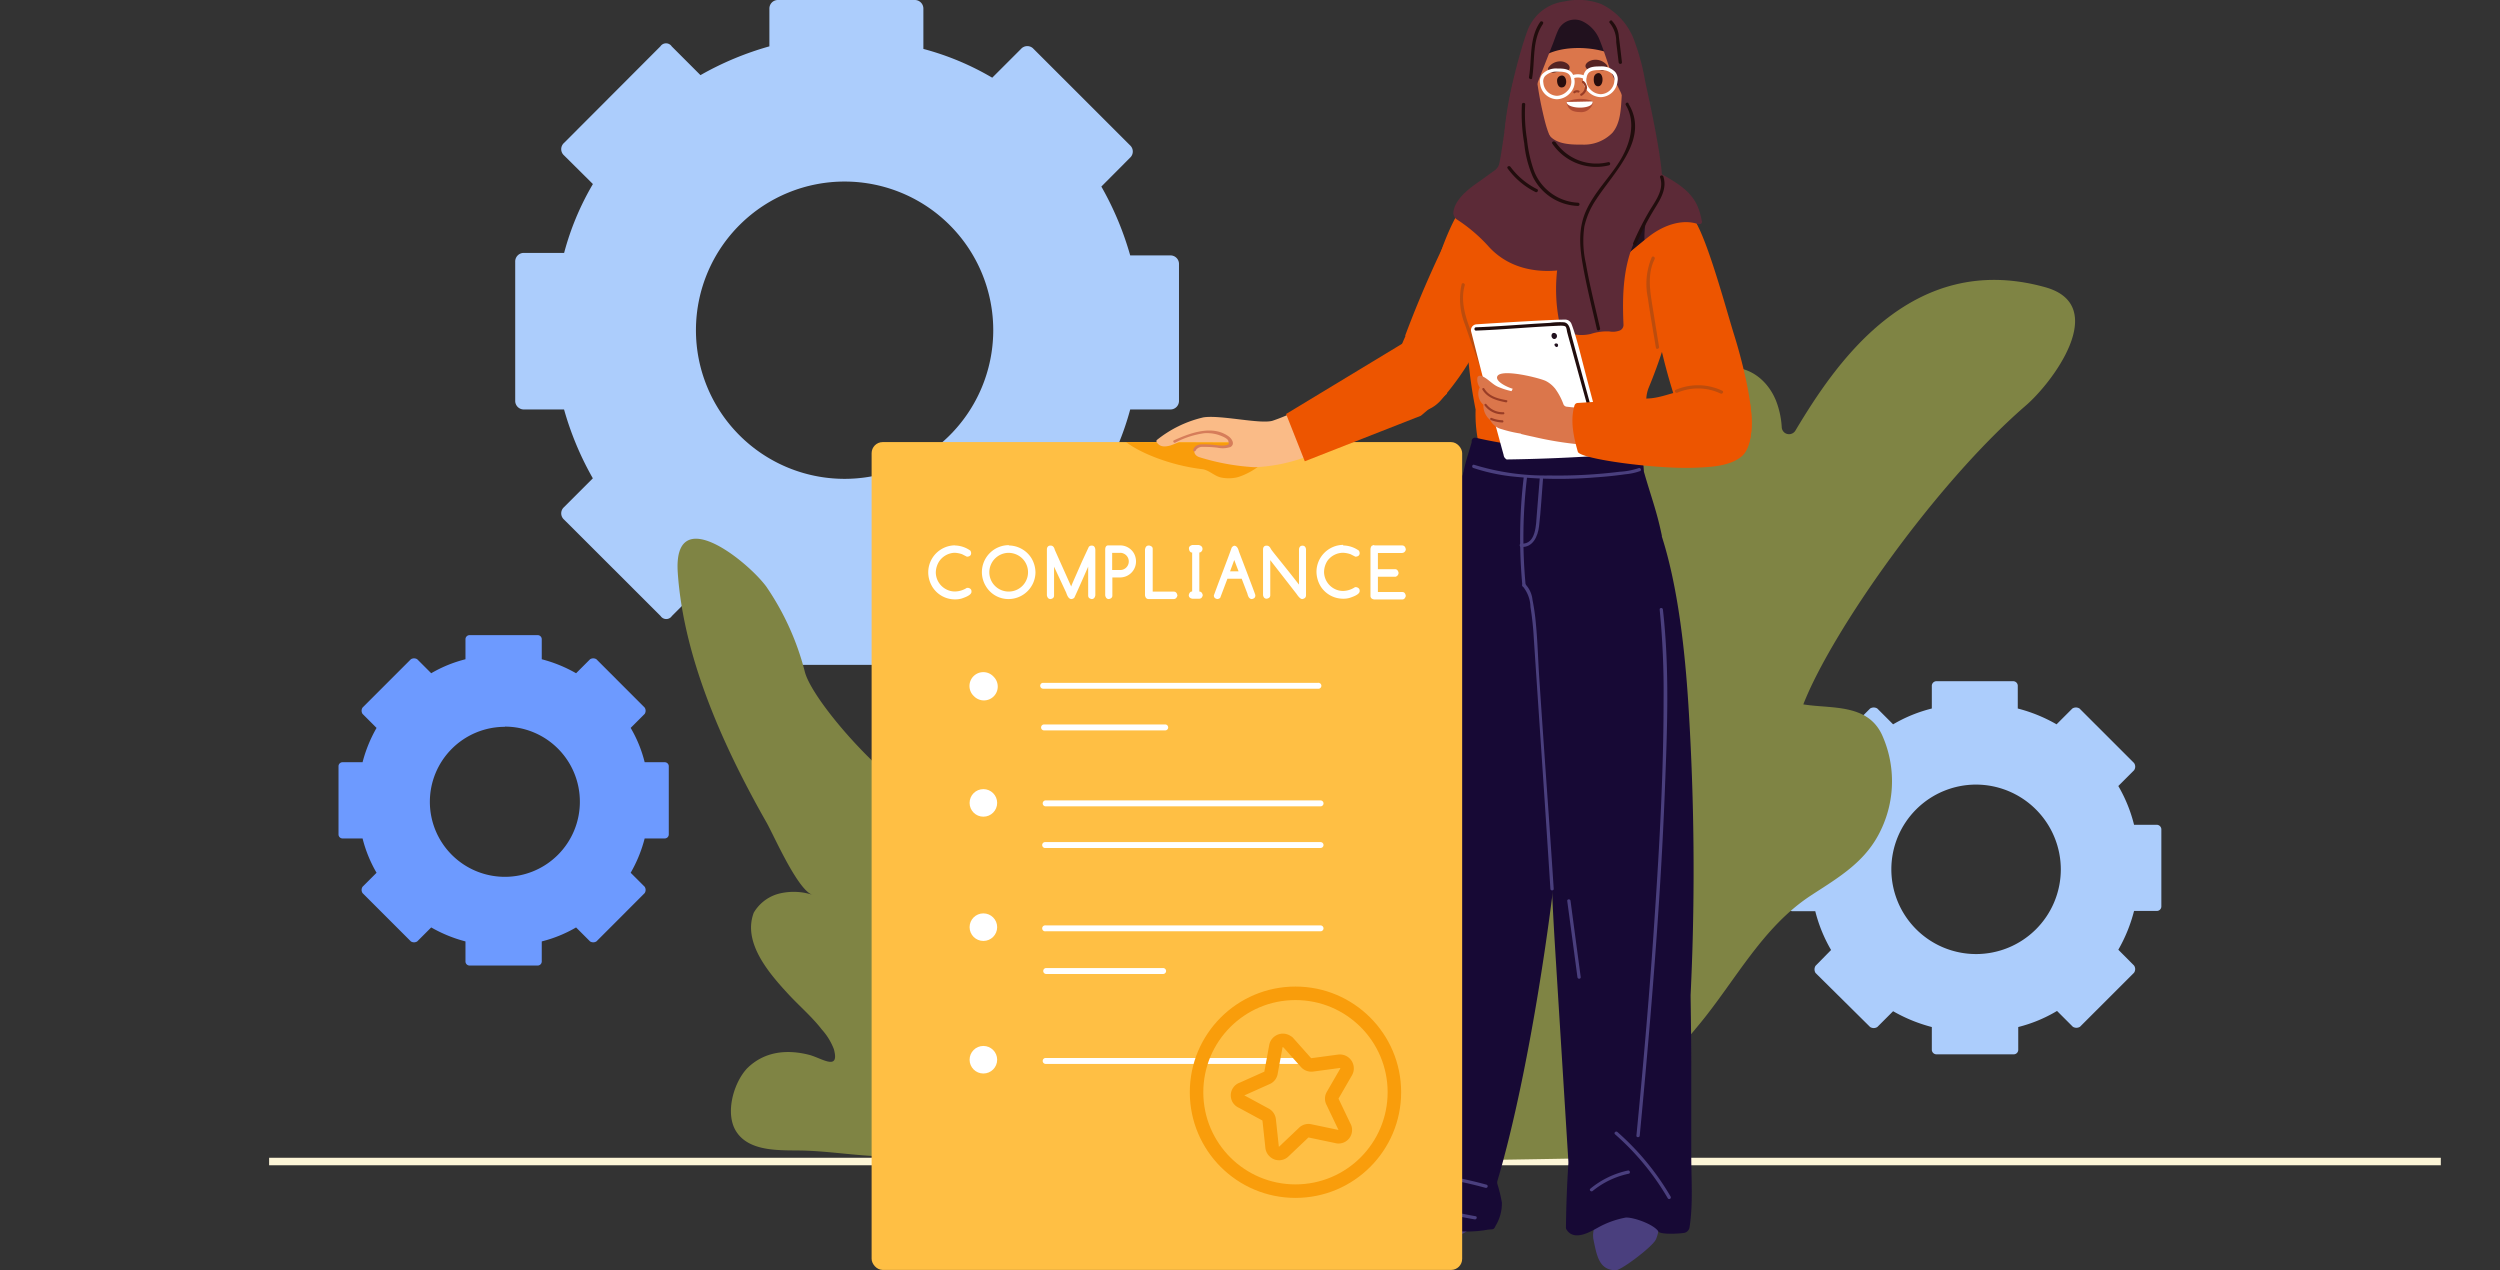 <svg id="Layer_1" data-name="Layer 1" xmlns="http://www.w3.org/2000/svg" viewBox="0 0 370 188"><rect x="0" y="0" width="370" height="188" fill="#333333" stroke="none"/><defs><style>.cls-2{fill:#accdfc;fill-rule:evenodd}.cls-3{fill:#7f8444}.cls-4{fill:#ed5500}.cls-5{fill:#4a3f7e}.cls-6{fill:#170935}.cls-8{fill:#fabb87}.cls-11{fill:#fff}.cls-12{fill:none;stroke:#f99d0b;stroke-linecap:round;stroke-linejoin:round;stroke-width:2px}.cls-14{fill:#bc4c0d}.cls-15{fill:#5c2a37}.cls-16{fill:#db764b}.cls-17{fill:#21111e}.cls-18{fill:#210d0d}.cls-19{fill:#280d0d}.cls-21{fill:#542323}.cls-22{fill:#993d26}</style></defs><path style="fill:#fdf5d7" d="M39.83 171.35h321.41v1.11H39.83z"/><path class="cls-2" d="M285.91 101.46a.69.69 0 0 1 .64-.64H298a.68.68 0 0 1 .63.64v3.4a22.94 22.94 0 0 1 5.74 2.34l2.34-2.34a1 1 0 0 1 1.06 0l8.07 8.07a.92.92 0 0 1 0 1.07l-2.33 2.33a21.71 21.71 0 0 1 2.33 5.74h3.4a.69.69 0 0 1 .64.64v11.47a.67.67 0 0 1-.64.64h-3.4a22.92 22.92 0 0 1-2.33 5.74l2.33 2.34a.93.93 0 0 1 0 1.06l-8 8a1 1 0 0 1-1.06 0l-2.34-2.34a21.37 21.37 0 0 1-5.74 2.38v3.4a.67.67 0 0 1-.63.64h-11.52a.69.69 0 0 1-.64-.64V152a23.26 23.26 0 0 1-5.73-2.34l-2.34 2.34a1 1 0 0 1-1.06 0l-8.08-8a1 1 0 0 1 0-1.06l2.3-2.34a22.07 22.07 0 0 1-2.34-5.74h-3.4a.69.69 0 0 1-.64-.64v-11.51a.69.69 0 0 1 .64-.64h3.4a23.33 23.33 0 0 1 2.34-5.74l-2.3-2.33a1 1 0 0 1 0-1.07l8.08-8.07a1 1 0 0 1 1.06 0l2.34 2.34a21.67 21.67 0 0 1 5.73-2.34Zm6.59 14.66A12.54 12.54 0 1 0 305 128.7a12.57 12.57 0 0 0-12.5-12.58Z"/><path class="cls-3" d="M302.7 42.51c-20-5.58-31.29 11.72-37 21.25a1.1 1.1 0 0 1-1.51.33 1.11 1.11 0 0 1-.49-.81 12.78 12.78 0 0 0-.86-4c-1.3-3.18-4.21-5.36-7.75-4.83-4.06.61-7.17 4-9.85 6.77-2.92 3.08-5.69 6.3-8.31 9.63-10.85 13.84-37.07 53.42-42.93 70-2.89 8.21-6.7 24.16-7.56 27.84a1.18 1.18 0 0 1-.69.83 1.22 1.22 0 0 0 .43 2.3c4.91.37 38.18-.2 49.2-.4 3.31-.06 4.89-1.68 5.93-4.67 2-5.71 6.19-10.32 10.06-15 5.52-6.65 9.43-14.52 16.71-19.26 4.17-2.72 8.15-5 10.35-9.77a16.67 16.67 0 0 0 .09-14c-2.19-4.63-7.54-3.8-11.63-4.47 4.17-10.7 19.38-32.46 32.78-44.1 4.11-3.46 12.67-14.95 3.03-17.64Z"/><path class="cls-4" d="M213.16 37.68c.36 2 1.5 2.75 3.05 3.79a58.68 58.68 0 0 0 .89 8.53 68.91 68.91 0 0 0 1.29 10.62 20.32 20.32 0 0 0 .74 6.19.33.33 0 0 0 .31.24c7.69.68 15.47 1.3 23.05-.54a.32.32 0 0 0 .24-.31c.09-2.46.76-4.95.94-7.42a5 5 0 0 1 .33-1.38 73.6 73.6 0 0 0 4.64-16.23A24.63 24.63 0 0 0 250.9 38c1.65-2.8-.21-5.77-1.36-8.61-.1-.23-22.1-2.34-27.42-2.56a.29.29 0 0 0-.31.28 16.18 16.18 0 0 0-5.33 3.48c-1.48 1.68-3.37 6.83-3.32 7.09Z"/><path class="cls-5" d="M199.25 184.86c1 .74 2.94.32 4.12.29 2.87-.09 5.43-1.76 8.3-1.85 2.11-.06 5-.25 5.77-1.48 1.73-.34 1.52-2.4 1.73-3.86a.34.34 0 0 0-.35-.4c-.15-.32-.37-.38-.74-.5a20.42 20.42 0 0 0-4.13-.55c-2.62-.25-8.37 1.82-8.64 2.19a.22.22 0 0 0-.14.05l-1.43 1.11c-.81.42-1.59.86-2.35 1.35a10.5 10.5 0 0 0-2.55 2.85c-.11.26.09.56.41.8ZM235.84 183.49c.47 2.23.78 4.51 3.31 4.51.79 0 5.44-3.49 5.92-4.56.87-1.93.07-3.41-.21-5.42h.14a.34.34 0 0 0 0-.67q-3.61.09-7.21.34a.35.35 0 0 0-.32.27.31.31 0 0 0-.24.22c-.46 1.62-1.75 3.61-1.39 5.31Z"/><path class="cls-6" d="M200.12 180.4c.14.34.38.92.5 1.14s.18 0 .32-.07a10.68 10.68 0 0 1 9.54-.6 16.8 16.8 0 0 0 9.67 1.13c.83-.13.89.11 1.23-.64a6.35 6.35 0 0 0 .9-3.38 22.12 22.12 0 0 0-.66-2.73.91.91 0 0 1 0-.49c3.75-12.6 6.86-31.54 8.41-44.57 1-8.5 3.28-21.43 4.64-33.73a7.48 7.48 0 0 0-.24-4 17.58 17.58 0 0 0-1.79-2.81c-1.73-2.5-3.51-5-5.25-7.45a76 76 0 0 1-8.91-15.65c-.15-.39-.78-.22-.63.18a.9.9 0 0 1-.1.84 65 65 0 0 0-6 18.44c-.25 1.61-.46 3.23-.63 4.85a.19.19 0 0 1 0 .07c-.75 6.35-1.45 10.34-2.2 16.7-2.59 21.71-4.41 43.26-7 65a10 10 0 0 1-.31 1.52q-.81 2.85-1.49 5.74a.91.91 0 0 0 0 .51Z"/><path class="cls-6" d="M216.4 72.05a12.41 12.41 0 0 0 1.74 5.41c2 3.74 5 6.83 8 9.77a.57.57 0 0 0 .13.1q1.14 16 3.37 31.84a2.3 2.3 0 0 1 0 .37c-.29 7.81.19 15.61.68 23.44l1.8 28.93v.27q-.31 4.75-.36 9.52a.46.46 0 0 0 .07.25c1.1 1.82 3.53.36 4.62-.24a13.49 13.49 0 0 1 4.16-1.51c1.13-.07 4.17 1 4.84 2.07.26.41 2.52.37 3.73.21a1 1 0 0 0 .88-.88c.53-3.43.25-7 .25-10.47v-13.11c0-3.53-.05-7.07-.1-10.59v-.13c.14-3 .26-6.07.33-9.1q.41-17-.66-33.94c-.5-7.88-1.52-17.36-3.93-24.87a.71.71 0 0 0 0-.14c-.77-3.68-1.52-5.5-2.65-9.43-.09-1.26-.18-2.49-.28-3.76a.54.54 0 0 0-.66-.58l-1.08.25a61.93 61.93 0 0 1-22.86-.94.5.5 0 0 0-.61.54.36.36 0 0 0 0 .11c-.59 2.12-1.48 4.4-1.41 6.61Z"/><path class="cls-5" d="M225.72 86.43a3.93 3.93 0 0 1 1.09 2.35 31.53 31.53 0 0 1 .51 3.62c.25 2.58.31 5.17.48 7.75.44 6.72.92 13.43 1.39 20.14.26 3.75.52 7.51.76 11.26 0 .31-.47.31-.49 0-.79-12.37-1.64-24.75-2.46-37.12a44.38 44.38 0 0 0-.49-4.59 5 5 0 0 0-1.14-3.06c-.23-.22.12-.56.35-.35ZM232.44 133.33q.75 5.64 1.51 11.29c0 .31-.45.31-.49 0q-.75-5.64-1.51-11.29c0-.31.45-.31.49 0ZM246.11 90.21c1 8.77.64 17.73.3 26.53-.43 11.22-1.21 22.43-2.14 33.63q-.74 8.85-1.59 17.7c0 .31-.52.31-.49 0 1.05-10.84 2-21.69 2.71-32.56.72-10.63 1.31-21.29 1.31-31.94a124.17 124.17 0 0 0-.58-13.36c0-.31.45-.3.48 0ZM239.38 167.54a38.47 38.47 0 0 1 7.87 9.55.24.24 0 0 1-.42.25 38.17 38.17 0 0 0-7.8-9.46c-.24-.21.11-.55.35-.34ZM241.05 173.71a12.56 12.56 0 0 0-5.33 2.55c-.24.2-.58-.14-.34-.34a13 13 0 0 1 5.54-2.68c.31-.07.44.4.13.47ZM212 102.41q-1.62 27.28-2 54.61-.1 7.69-.11 15.4a.25.25 0 0 1-.49 0q0-27.31 1.28-54.62.36-7.69.82-15.39c0-.31.5-.31.49 0ZM219.86 175.8a64.93 64.93 0 0 0-11.65-2.06c-.31 0-.32-.51 0-.49a64.62 64.62 0 0 1 11.79 2.08.24.24 0 0 1-.13.47ZM210.33 175.12a47.9 47.9 0 0 0-7.92.89c-.31.06-.44-.41-.13-.47a48.28 48.28 0 0 1 8.05-.91.25.25 0 0 1 0 .49ZM242.76 69.71a8.57 8.57 0 0 1-2.19.48c-1.47.21-2.94.36-4.42.46a65.67 65.67 0 0 1-12-.1 27.74 27.74 0 0 1-6.1-1.29c-.29-.1-.17-.57.13-.47a35.74 35.74 0 0 0 11.22 1.58 73.77 73.77 0 0 0 10.29-.55 10.66 10.66 0 0 0 2.81-.53c.28-.13.53.29.24.42ZM208.17 177.5a83.4 83.4 0 0 0 10.21 2.5c.31.05.18.52-.13.47A83.4 83.4 0 0 1 208 178a.24.24 0 0 1 .13-.47Z"/><path class="cls-5" d="M226 70.65a74.69 74.69 0 0 0-.2 16c0 .31-.46.31-.49 0a75.35 75.35 0 0 1 .2-16c0-.31.53-.31.49 0Z"/><path class="cls-5" d="M228.37 70.82c-.2 2.35-.31 4.73-.59 7.07-.17 1.45-.89 3.17-2.63 3.06-.31 0-.32-.51 0-.49 2.21.14 2.18-2.87 2.3-4.36.14-1.76.28-3.52.43-5.28 0-.31.51-.31.49 0Z"/><path class="cls-2" d="M113.87 1.3a1.26 1.26 0 0 1 1.22-1.3h20.27a1.27 1.27 0 0 1 1.3 1.24v6a40.66 40.66 0 0 1 10.19 4.26l4.26-4.26a1.25 1.25 0 0 1 1.75-.11l.11.11 14.27 14.26a1.24 1.24 0 0 1 .1 1.75l-.1.1-4.24 4.26a45.81 45.81 0 0 1 4.27 10.19h5.93a1.26 1.26 0 0 1 1.29 1.2v20.3a1.26 1.26 0 0 1-1.22 1.3h-6A41.07 41.07 0 0 1 163 70.79l4.27 4.26a1.24 1.24 0 0 1 .1 1.75.47.47 0 0 1-.1.1L153 91.17a1.25 1.25 0 0 1-1.75.11l-.11-.11-4.26-4.26a45.31 45.31 0 0 1-10.19 4.26v5.93a1.27 1.27 0 0 1-1.24 1.3h-20.26a1.26 1.26 0 0 1-1.29-1.23v-6a40.58 40.58 0 0 1-10.2-4.26l-4.26 4.26a1 1 0 0 1-1.39.28.93.93 0 0 1-.28-.28L83.48 76.9a1.23 1.23 0 0 1-.11-1.74l.11-.11 4.26-4.26a45.31 45.31 0 0 1-4.26-10.19h-5.93a1.27 1.27 0 0 1-1.3-1.24V38.73a1.27 1.27 0 0 1 1.24-1.3h6a40.51 40.51 0 0 1 4.26-10.19L83.48 23a1.23 1.23 0 0 1-.11-1.74.57.57 0 0 1 .11-.11L97.74 6.86a1 1 0 0 1 1.39-.28.93.93 0 0 1 .28.28l4.26 4.26a45.38 45.38 0 0 1 10.2-4.26Zm11.3 25.57A22 22 0 1 0 147 49v-.2a22 22 0 0 0-21.83-21.93Z"/><path d="M68.89 94.57a.61.61 0 0 1 .57-.57h10.15a.61.61 0 0 1 .57.57v3a20.63 20.63 0 0 1 5.08 2.07l2.07-2.07a.89.89 0 0 1 .94 0l7.14 7.15a.85.85 0 0 1 0 .94l-2.07 2.07a19.05 19.05 0 0 1 2.07 5.08h3a.6.6 0 0 1 .57.56v10.16a.6.6 0 0 1-.57.56h-3a20.25 20.25 0 0 1-2.07 5.08l2.07 2.07a.85.85 0 0 1 0 .94l-7.14 7.15a.89.89 0 0 1-.94 0l-2.07-2.07a19.53 19.53 0 0 1-5.08 2.07v3a.61.61 0 0 1-.57.57H69.46a.61.61 0 0 1-.57-.57v-3a20.72 20.72 0 0 1-5.07-2.07l-2.07 2.07a.89.89 0 0 1-.94 0l-7.15-7.15a.85.85 0 0 1 0-.94l2.07-2.07a19.53 19.53 0 0 1-2.07-5.08h-3a.6.6 0 0 1-.56-.56v-10.16a.6.6 0 0 1 .56-.56h3a20.63 20.63 0 0 1 2.07-5.08l-2.07-2.07a.85.85 0 0 1 0-.94l7.15-7.15a.89.89 0 0 1 .94 0l2.07 2.07a19.32 19.32 0 0 1 5.07-2.07Zm5.83 13a11.1 11.1 0 1 0 11.1 11.1 11.1 11.1 0 0 0-11.07-11.13Z" style="fill:#6d9aff;fill-rule:evenodd"/><path class="cls-3" d="M162.37 160.67c-3-12.52-21.31-40.17-20.32-40.4-6 1.41-21.39-15.4-22.91-20.75a39.52 39.52 0 0 0-5.72-12.69c-2.8-3.8-13.83-12.68-13.11-2.06.88 12.83 6.9 26 13.16 37 1.12 2 4.61 10 6.79 10.67a9 9 0 0 0-5.05-.16 6.13 6.13 0 0 0-3.65 2.79c-1.7 4.45 2.33 9.05 5.13 12.08 1.63 1.76 3.47 3.32 4.94 5.22a9.23 9.23 0 0 1 1.78 2.9c.92 3.35-1.85 1.3-3.68.84-3.32-.84-6.63-.49-9.15 2-2 2.12-3.29 6.6-1.67 9.27 2 3.27 6.92 2.81 10.18 2.91 4.26.14 8.23.87 12.53.86q11.88 0 23.74-.17c1.87 0 7.58 1 8.33-1.07a55.45 55.45 0 0 0-1.32-9.24Z"/><path class="cls-8" d="M184.27 64c-2-1-6.33-.51-8.4-.1a3.64 3.64 0 0 0-1.87 1c-1.11 1.16-2.12 2.64.43 2.57a9.58 9.58 0 0 0 2.28-.65 6.23 6.23 0 0 1 3.67.3 7.92 7.92 0 0 0 5-.13c1.8-.86-.01-2.43-1.11-2.99Z"/><rect x="129" y="65.43" width="87.4" height="122.52" rx="1.64" style="fill:#ffbf44"/><path d="M180.75 70.68a5.66 5.66 0 0 0 2.49-.07 10.22 10.22 0 0 0 4.43-2.88c.7-.7 1.37-1.44 2-2.21l-23-.09c1.74 1.38 6.09 3.37 11.19 4 1.05.09 1.83 1.03 2.89 1.25Z" style="fill:#f99d0b"/><path class="cls-11" d="M146.9 100a2.05 2.05 0 0 0-2.89 2.9l.16.16a2 2 0 1 0 2.9-2.89 1.37 1.37 0 0 0-.17-.17Z"/><circle class="cls-11" cx="145.54" cy="118.83" r="2.04"/><path class="cls-11" d="M195.07 101.93h-40.68a.44.44 0 0 1-.44-.44.43.43 0 0 1 .43-.43h40.69a.44.44 0 0 1 .13.87ZM172.45 108.1h-17.93a.44.44 0 0 1 0-.88h17.93a.44.44 0 0 1 0 .88ZM195.44 119.34h-40.68a.44.44 0 0 1 0-.88h40.68a.44.44 0 0 1 .44.44.44.44 0 0 1-.44.44ZM195.44 125.5h-40.68a.44.44 0 1 1-.13-.87h40.81a.44.44 0 0 1 .44.44.44.44 0 0 1-.44.43Z"/><circle class="cls-11" cx="145.54" cy="156.84" r="2.04"/><path class="cls-11" d="M193.46 157.46h-38.7a.44.44 0 0 1 0-.88h38.7a.44.44 0 0 1 0 .88Z"/><circle class="cls-11" cx="145.54" cy="137.22" r="2.04"/><path class="cls-11" d="M195.44 137.83h-40.68a.44.44 0 1 1-.13-.87.29.29 0 0 1 .13 0h40.68a.44.44 0 0 1 .44.44.44.44 0 0 1-.44.43ZM172.14 144.15h-17.3a.44.44 0 0 1 0-.88h17.3a.44.44 0 1 1 0 .88Z"/><path class="cls-12" d="m190.62 154.26 2.67 3a1.08 1.08 0 0 0 .93.34l3.95-.53a1.06 1.06 0 0 1 1.06 1.57l-2 3.46a1 1 0 0 0 0 1l1.72 3.6a1 1 0 0 1-.3 1.38 1 1 0 0 1-.86.11l-3.91-.82a1 1 0 0 0-.94.27l-2.9 2.75a1 1 0 0 1-1.41.07l-.07-.07a1 1 0 0 1-.29-.62l-.43-4a1.05 1.05 0 0 0-.54-.82l-3.51-1.9a1 1 0 0 1-.57-1.29 1 1 0 0 1 .64-.6l3.64-1.63a1 1 0 0 0 .61-.77l.72-3.93a1.06 1.06 0 0 1 1.79-.54Z"/><circle class="cls-12" cx="191.73" cy="161.65" r="14.64"/><path class="cls-8" d="M192.26 60.59a27 27 0 0 1-3.95 1.69c-1.87.51-7.69-.9-10.2-.51a17.14 17.14 0 0 0-6.92 3.37.34.34 0 0 0 0 .31c.48.73 1.2.7 2 .49a10.33 10.33 0 0 0 1.92-.86c1.39-.66 4.63-1.29 5.92-.38 3.47 2.46-3.22 1-3.85 1.39-.77.59-.4 1.37.38 1.59a33.87 33.87 0 0 0 8.12 1.47 24.78 24.78 0 0 0 8.36-1.83c.15-.06-1.38-6.88-1.78-6.73Z"/><path d="M181.87 64.61c-2.41-1.78-5.74-.53-8.13.56-.23.11 0 .45.2.34a12.9 12.9 0 0 1 4.27-1.39 5.66 5.66 0 0 1 1.83.16c.38.1 1.66.52 1.76 1 0 .13.13.39 0 .48-.58.35-1.8.09-2.34.06a15 15 0 0 0-1.64-.06 1.6 1.6 0 0 0-.82.24 1.22 1.22 0 0 0-.32.36.5.5 0 0 0-.08.26.19.19 0 0 0 .16.19.26.26 0 0 0 .18-.09l.11-.19a1.16 1.16 0 0 1 .94-.39 16.14 16.14 0 0 1 2.2.12 3.68 3.68 0 0 0 1.92-.1c.74-.44.18-1.24-.24-1.55Z" style="fill:#d67d5a"/><path class="cls-11" d="M141.29 80.73a4.06 4.06 0 0 1 2.33.77.89.89 0 0 1 .11.35c0 .32-.18.5-.56.54h-.07l-.72-.37a4 4 0 0 0-1.09-.21 2.9 2.9 0 0 0-2.29 1.27 3.18 3.18 0 0 0-.5 1.61 2.84 2.84 0 0 0 1.5 2.51 2.71 2.71 0 0 0 1.3.34h.06a3.38 3.38 0 0 0 1.74-.54h.18c.34.07.5.25.5.52v.06c0 .36-.48.68-1.45 1a3.26 3.26 0 0 1-.93.13h-.1a3.93 3.93 0 0 1-3.3-1.84 4.14 4.14 0 0 1-.62-2.16 4 4 0 0 1 3.94-4ZM149.29 80.73a4 4 0 0 1 3.35 1.86 4.21 4.21 0 0 1 .61 2.13 4 4 0 0 1-3.92 3.94h-.08a3.88 3.88 0 0 1-3.34-1.9 4 4 0 0 1-.59-2.08 4 4 0 0 1 4-4Zm-2.87 4a2.86 2.86 0 0 0 2.83 2.82h.1a2.86 2.86 0 0 0 1.38-5.33 3 3 0 0 0-1.44-.4 2.88 2.88 0 0 0-2.87 2.89ZM156 83.87v4.27c0 .29-.17.46-.52.52-.29 0-.47-.18-.54-.55v-6.77c0-.39.21-.59.5-.59h.08c.29 0 .49.21.59.63l2.43 5.43c0-.12.57-1.36 1.6-3.72l1-2.15a.51.51 0 0 1 .39-.19h.08c.29 0 .46.2.5.59v6.77c-.07.37-.25.55-.54.55-.35-.06-.52-.23-.52-.52v-4.28c-1.31 3-2 4.51-2.06 4.61a.7.7 0 0 1-.43.19c-.31 0-.56-.31-.76-.94ZM164 80.72h1.83a2.34 2.34 0 0 1 2 1.19 2.52 2.52 0 0 1 .3 1.1v.14a2.36 2.36 0 0 1-2.27 2.31h-1.23v2.68c0 .28-.17.46-.52.52-.29 0-.47-.18-.54-.55v-6.8c.01-.39.18-.59.43-.59Zm.6 1.1v2.54h1.09a1.27 1.27 0 0 0 .56-2.45 1 1 0 0 0-.45-.09ZM170 80.74h.1c.33.08.5.23.5.48v6.34h3.11c.31 0 .49.2.55.59-.1.34-.28.51-.55.51H170c-.3 0-.48-.18-.54-.55v-6.78c.07-.39.23-.59.54-.59ZM176.46 80.66h.94c.38.08.57.28.57.58a.55.55 0 0 1-.54.55h.07v5.76c.26 0 .43.18.51.53-.07.35-.25.53-.54.53h-1c-.35-.06-.53-.24-.53-.54.08-.35.24-.53.5-.53v-5.75h.07q-.48 0-.54-.57c-.04-.28.14-.46.49-.56ZM182.66 80.77c.33 0 .56.28.7.85q2.4 6.27 2.43 6.45v.07c0 .29-.17.46-.52.52-.31 0-.53-.26-.65-.79l-.85-2.22h-2.11l-1.07 2.83a.73.73 0 0 1-.42.18c-.35-.06-.52-.24-.52-.54l.69-1.87q1.77-4.62 1.93-5.16a.66.66 0 0 1 .39-.32Zm.65 3.79-.64-1.68-.62 1.68ZM192.25 86.52v-5.26c.06-.34.23-.5.52-.5.29 0 .46.17.52.51v6.83c0 .31-.18.5-.56.56-.22 0-.5-.25-.84-.76l-3.89-5v5.19c0 .29-.17.46-.53.52q-.45 0-.54-.54v-6.73c0-.39.2-.58.49-.58h.08c.24 0 .43.15.58.46s1.59 1.98 4.17 5.3ZM198.79 80.73a4.06 4.06 0 0 1 2.33.77.89.89 0 0 1 .11.35q0 .48-.57.54h-.06l-.73-.37a4 4 0 0 0-1.08-.21 2.88 2.88 0 0 0-2.33 1.19 3.18 3.18 0 0 0-.5 1.61 2.85 2.85 0 0 0 1.49 2.51 2.71 2.71 0 0 0 1.3.34h.06a3.32 3.32 0 0 0 1.73-.56h.19c.33.07.5.25.5.52v.06c0 .36-.48.68-1.46 1a3.2 3.2 0 0 1-.92.13h-.1a3.93 3.93 0 0 1-3.28-1.81 4.24 4.24 0 0 1-.63-2.16 4 4 0 0 1 3.95-4ZM203.2 80.66l.28.06h4c.33 0 .53.2.58.6a.58.58 0 0 1-.6.52h-3.53v2.4h2.54c.27 0 .44.18.52.54a.62.62 0 0 1-.45.58h-2.61v2.26h3.62c.28 0 .45.19.51.59-.1.34-.27.51-.52.51h-4.18c-.35-.06-.53-.24-.53-.54v-6.93c.05-.36.18-.53.38-.53Z"/><path class="cls-4" d="M207.4 60.64c2.24.49 4.07.48 5.76-1.3a42.33 42.33 0 0 0 5.42-7.76 1 1 0 0 0 .73-.14c1.37-.8 1.4-3.42 1.29-4.73a53.77 53.77 0 0 0-1.49-7.52c-.61-2.75-1.21-5.5-1.82-8.26a.31.31 0 0 0-.57-.08.29.29 0 0 0-.37.13 162.17 162.17 0 0 0-8.35 18.6.23.23 0 0 0 0 .18c-2 4.29-2.88 10.37-.6 10.88Z"/><path class="cls-14" d="M216.78 42.23c-.61 2.15 0 4.33.76 6.37s1.48 4.17 2.23 6.26c.1.29-.34.51-.44.21-.84-2.34-1.72-4.68-2.5-7a10.1 10.1 0 0 1-.51-6c.09-.3.55-.14.46.17Z"/><path class="cls-15" d="M228.47 22.68c1.18 2.79 3.47 5.56 6.83 5s5.19-3.45 5.8-6.46a22.61 22.61 0 0 0 .27-5.39 25.49 25.49 0 0 0-.25-2.76 3.56 3.56 0 0 0-.45-1.72.16.16 0 0 0-.18-.24 1.93 1.93 0 0 0-1.15 1.26 14.1 14.1 0 0 1-1.3 2.42 6.94 6.94 0 0 1-5.45 2.88c-1.35.09-3.11-.32-4.1.87s-.56 2.86-.02 4.14Z"/><path class="cls-4" d="M245 47.33a83.83 83.83 0 0 0 3.71 14 15.19 15.19 0 0 0 2.62 5 5.78 5.78 0 0 0 4.42 1.91.4.4 0 0 0 .3-.09c2.41-.32 3.08-2.69 3.2-5 .17-3.63-1.5-10.08-2.57-13.5-1.22-3.87-4.51-16.3-6.45-17.7a.51.51 0 0 0-.09-.16 2.72 2.72 0 0 0-.24-.24l-.1-.12a.42.42 0 0 0-.24-.15 3 3 0 0 0-2.85-.16 4.81 4.81 0 0 0-2.42 3.37c-1.29 4.24-.21 8.51.71 12.84Z"/><path class="cls-16" d="M227.88 15.81c.36 1.41.52 3 1.44 4.23 1.05 1.33 3.26 1.38 4.81 1.36a5.88 5.88 0 0 0 4.51-1.75c1.19-1.41 1.24-3.45 1.36-5.2.26-3.92.48-8.84-3.18-11.32a.28.28 0 0 0-.39.06 7.66 7.66 0 0 0-7.49.74.31.31 0 0 0-.39.13c-1.97 3.47-1.62 8-.67 11.75Z"/><path class="cls-17" d="M226.76 8.88a.33.33 0 0 0 .55.27c2.59-2.51 7.8-2.42 10.94-1.27a.27.27 0 0 0 .33-.09.29.29 0 0 0 .27-.39c-.86-2.62-2.07-6.54-7.07-5.27-4.53 1.14-4.91 3.88-5 6.7-.03.02-.02.03-.02.05Z"/><path class="cls-15" d="M238.55 38.88a.34.34 0 0 0 .55.14c1.66-1.35 3.31-2.74 5-4.06 1.92-1.49 4.72-2.64 7.2-1.8a.27.27 0 0 0 .22 0 .32.32 0 0 0 .36-.4c-.65-3.53-2.09-5-7.12-7.6a.61.61 0 0 0-.07-.1c-2.2-2.18-4.58 1.1-5.44 2.94-1.6 3.41-1.45 7.26-.7 10.88Z"/><path class="cls-17" d="M239.72 38.51a13 13 0 0 1 1.28-3.18 12.28 12.28 0 0 1 2.75-3.67c-.11.71-.23 1.43-.31 2.15a13.71 13.71 0 0 0-.06 1.69c-1.21.99-2.38 2.01-3.66 3.01Z"/><path class="cls-15" d="m219.72 26.29 1.51-1.09a1.69 1.69 0 0 0 .68-1.06c.59-2.88 1.27-9.26 2.11-12.29.59-2.15.44-1.11 3-1.29a.15.15 0 0 1 0-.07c0-.21.3-.21.32 0v.12a.2.2 0 0 1 0 .17 50.33 50.33 0 0 0 .9 5.45c.4 1.73.87 4.07 2.07 5.43 2.07 2.31 6 3.56 8.7 1.92a22.77 22.77 0 0 0-.92 2.47 29.21 29.21 0 0 1-1.76 3.6c-.93 1.77.24 6.65-.08 8.67-2.8 1.73-11.13 3.68-16.08-2a23.68 23.68 0 0 0-4.58-3.86 1.2 1.2 0 0 1-.48-1.15c.38-2.44 3.61-4.23 4.61-5.02Z"/><path class="cls-15" d="M222.68 19.52c0 .59 1.77-.8 2.07-.29a8.72 8.72 0 0 0 .55.8 7.39 7.39 0 0 1 .6.9.28.28 0 0 0 .44.18c.31.24-.19-3.44-.23-5a1 1 0 0 1 .06-.33c.8-2 1.61-4.08 2.41-6.13.42-1.08.85-2.17 1.28-3.26.21-.54.44-1.26.75-1.93a2.71 2.71 0 0 1 3.75-1.23 5.1 5.1 0 0 1 2.4 2.73c.53 1.29.94 2.64 1.4 3.95.16.45 1 2.37 1.67 3.68a5.42 5.42 0 0 1 .54 2.77 23.76 23.76 0 0 1-.82 5.06 3.38 3.38 0 0 0-.2.56.28.28 0 0 0 0 .09 12.76 12.76 0 0 1-.81 1.86c-1.33 2.46-3.36 4.44-4.89 6.76-3.15 4.79-4 11.38-2.88 16.92a.25.25 0 0 0 .19.21c.69 1.72 2.72 2 4.45 1.61a7.79 7.79 0 0 1 2.75-.38 2.89 2.89 0 0 0 1.43-.09.9.9 0 0 0 .68-1s0 0 0-.07c-.16-3.87-.08-7.84 1.36-11.49a19.27 19.27 0 0 1 3-4.75 6.44 6.44 0 0 0 1.37-3.29c.43-3.4-2.09-14.27-2.51-16.32a34.45 34.45 0 0 0-1.6-6A9.67 9.67 0 0 0 237 .61a9.45 9.45 0 0 0-5.52-.38h-.05a7 7 0 0 0-1.43.36 6.75 6.75 0 0 0-4 4.12c-1.19 3.29-3.07 10.54-3.32 14.81Z"/><path class="cls-18" d="M246.17 26.12c.57 1.69-.33 3.22-1.2 4.63a39.58 39.58 0 0 0-2.82 5.45c-.13.28-.55 0-.43-.25a41.21 41.21 0 0 1 2.37-4.69c.9-1.52 2.23-3.15 1.61-5-.1-.3.37-.43.47-.13ZM230.2 21a7.33 7.33 0 0 0 7.8 3 .24.24 0 0 1 .13.47 7.84 7.84 0 0 1-8.38-3.2c-.19-.25.23-.49.42-.24ZM225.73 15.45a23.73 23.73 0 0 0 .27 5.19 20.25 20.25 0 0 0 1 4.56 7.37 7.37 0 0 0 6.53 4.8.24.24 0 1 1 0 .48 7.74 7.74 0 0 1-6.67-4.32 16 16 0 0 1-1.27-4.92 26 26 0 0 1-.35-5.78c0-.31.52-.31.49 0ZM223.55 24.69A11 11 0 0 0 227.5 28c.28.14 0 .57-.25.42a11.29 11.29 0 0 1-4.12-3.49c-.19-.25.23-.49.42-.24ZM228.36 3.54c-1.62 2.36-1.16 5.35-1.6 8 0 .31-.52.17-.47-.13.45-2.74 0-5.74 1.65-8.15.17-.26.6 0 .42.24Z"/><path class="cls-11" d="M218.51 48a.86.86 0 0 0-.78 1.06q2.31 9.18 4.81 18.29a.81.81 0 0 0 .36.59.16.16 0 0 0 .1.06q7.18-.1 14.36-.59a.16.16 0 0 0 .16-.13.31.31 0 0 0 .23-.4q-1.38-5.09-2.72-10.18c-.45-1.72-.9-3.45-1.34-5.17-.15-.58-.7-2.57-1.12-3.61a1 1 0 0 0-.94-.62c-2.38.02-10.29.51-13.12.7Z"/><path class="cls-18" d="M238.59 3.11a3.62 3.62 0 0 1 1 2.31c.17 1.27.31 2.54.46 3.81 0 .31-.45.3-.49 0l-.36-3a4.24 4.24 0 0 0-.94-2.8c-.23-.21.12-.56.35-.34ZM241 15.33c3.21 5.19-2.16 10.16-4.76 14.18a11.64 11.64 0 0 0-1.75 4 14.82 14.82 0 0 0 .21 5.43c.56 3.24 1.38 6.45 2.11 9.66.07.3-.4.43-.47.13-.73-3.21-1.55-6.42-2.11-9.66-.49-2.8-.64-5.5.62-8.12s3.26-4.58 4.77-6.95 2.64-5.73 1-8.45a.24.24 0 0 1 .42-.24Z"/><path class="cls-16" d="M219 57.33a2.17 2.17 0 0 0 .54 2.58 2.79 2.79 0 0 0 1 2.25 2.64 2.64 0 0 0 1.75 1.37 18.56 18.56 0 0 0 2.77.64.47.47 0 0 0 .14.08c.59.14 1.18.28 1.77.4A50.64 50.64 0 0 0 238.58 66a.38.38 0 0 0 .31-.61.41.41 0 0 0-.1-.78 16.07 16.07 0 0 1-.49-3.08c0-.43 0-1-.55-1.1h-.08a37.61 37.61 0 0 1-5.81-.24.59.59 0 0 1-.47-.36 9.29 9.29 0 0 0-1.17-2.23 1.73 1.73 0 0 0-.17-.21 4.21 4.21 0 0 0-1.26-1c-.85-.43-6.64-1.9-7.19-.69-.32.7 1.28 1.54 2.29 1.84a2.91 2.91 0 0 0-.18.35 10.6 10.6 0 0 1-2-.64c-.91-.4-1.56-1.29-2.46-1.61-.23-.08-.57 0-.6.29a2 2 0 0 0 .35 1.4Z"/><path class="cls-19" d="M230.45 11.88a.7.7 0 0 1 .31-.57c1.11-.69 1.45 1.56.42 1.63-.59.06-.75-.67-.73-1.06ZM235.89 11.54a.78.78 0 0 1 .34-.61c1.12-.66 1.28 1.85.28 1.84-.58-.01-.68-.77-.62-1.23Z"/><path d="M231.91 15.37c.27 1 1 1.19 1.9 1.22a1.77 1.77 0 0 0 1.93-1.34.16.16 0 0 0-.07-.17.15.15 0 0 0-.12-.17A5.08 5.08 0 0 0 232 15a.15.15 0 0 0-.11.17c-.05.05-.01.1.02.2Z" style="fill:#b04c33"/><path class="cls-21" d="M229.1 10.1a2.12 2.12 0 0 1 2.1-1c.62.1 1.39.62 1 1.24a.81.81 0 0 1-.79.26 1.89 1.89 0 0 0-.82 0 4.15 4.15 0 0 1-.7.15c-.41 0-.89-.27-.76-.68ZM237.85 9.67a2.18 2.18 0 0 0-2.17-.78c-.62.14-1.35.68-.88 1.24a.85.85 0 0 0 .81.19 2.11 2.11 0 0 1 .83 0 4.33 4.33 0 0 0 .71.1c.42 0 .88-.32.72-.69 0-.03-.01-.04-.02-.06Z"/><path class="cls-11" d="M231.87 15.19c.31 1 3.84 1 3.84-.1 0 0 0-.05-.05-.07s-2.47.06-3.64.06c-.11 0-.17.06-.15.11ZM235 13.51a2.41 2.41 0 0 1-.72-1.75c.08-1.93 1.52-1.93 2.57-1.93a2.81 2.81 0 0 1 2.19.81 1.67 1.67 0 0 1 .35 1.42 2.56 2.56 0 0 1-2.48 2.32 2.69 2.69 0 0 1-1.91-.87Zm3.92-1.51a1.22 1.22 0 0 0-.24-1 2.39 2.39 0 0 0-1.82-.63c-1.26 0-2 .1-2.09 1.47a2 2 0 0 0 .59 1.38 2.23 2.23 0 0 0 1.56.72 2.09 2.09 0 0 0 2-1.91Z"/><path class="cls-18" d="M218.43 48.44c2.94-.11 5.86-.34 8.79-.53l2.2-.13a10.28 10.28 0 0 1 2.07-.08c.86.14.91 1.26 1.09 1.95 1.49 5.52 3 11 4.53 16.55a.24.24 0 0 1-.47.13c-1.37-5.09-2.79-10.16-4.17-15.24-.18-.63-.35-1.26-.52-1.89-.06-.23-.09-.7-.25-.86s-.72-.14-1-.13c-1.36.06-2.72.14-4.09.23-2.72.18-5.43.39-8.16.49-.31 0-.31-.48 0-.49Z"/><path class="cls-4" d="M233.52 66.86c.31 1.07 11.5 2.57 17.13 2.37 2.36-.08 5.52-.2 7.23-1.79s1.44-5.93 1.11-7.78a18.87 18.87 0 0 0-4-2.3.33.33 0 0 0-.15 0 38 38 0 0 0-5.33.37c-1.84.29-3.63 1.14-5.48 1.24-1.68.09-8.9.57-10.55.67a.51.51 0 0 0-.45.35c-.61 2.08-.26 4.26.49 6.87Z"/><path class="cls-14" d="M244.88 38.37c-1 2-.74 4.27-.4 6.41s.71 4.37 1.06 6.55c.05.31-.42.44-.47.13-.4-2.46-.85-4.91-1.19-7.38a10.12 10.12 0 0 1 .58-6c.14-.28.56 0 .42.25ZM248 57.7a8.35 8.35 0 0 1 6.9.13c.29.13 0 .55-.24.42a7.81 7.81 0 0 0-6.42-.13c-.28.12-.53-.3-.24-.42Z"/><path class="cls-22" d="M219.68 57.5c.7 1.18 2 1.49 3.29 1.73.21 0 .12.36-.09.32-1.34-.27-2.73-.63-3.48-1.88a.16.16 0 0 1 .28-.17ZM220 59.84a3 3 0 0 0 2.49 1.16c.21 0 .21.33 0 .32a3.25 3.25 0 0 1-2.77-1.32c-.11-.18.17-.34.28-.16ZM220.75 61.85a4.76 4.76 0 0 0 1.63.35.17.17 0 0 1 0 .33 5.14 5.14 0 0 1-1.72-.36c-.19-.08-.11-.4.09-.32Z"/><path class="cls-17" d="M229.65 49.52a.32.32 0 0 1 .22-.23.45.45 0 0 1 .56.47c0 .3-.36.56-.63.32a.53.53 0 0 1-.15-.56ZM230.32 50.83a.25.25 0 0 1 .27.21.14.14 0 0 1 0 .09c-.1.65-.94-.26-.27-.3Z"/><path class="cls-11" d="M227.93 12.37a1.71 1.71 0 0 1 .35-1.42 2.84 2.84 0 0 1 2.2-.81c1.05 0 2.48 0 2.57 1.94a2.43 2.43 0 0 1-.72 1.74 2.71 2.71 0 0 1-1.91.87 2.58 2.58 0 0 1-2.49-2.32Zm.73-1.1a1.19 1.19 0 0 0-.24 1 2.09 2.09 0 0 0 2 1.91 2.22 2.22 0 0 0 1.55-.72 1.92 1.92 0 0 0 .59-1.38c-.06-1.37-.82-1.47-2.08-1.47a2.34 2.34 0 0 0-1.82.66Z"/><path class="cls-22" d="M234.4 12a1.42 1.42 0 0 1 .49 1 1.63 1.63 0 0 1-.78 1.16c-.18.11-.34-.17-.17-.28a1.18 1.18 0 0 0 .61-1 1.24 1.24 0 0 0-.38-.64c-.14-.16.09-.39.23-.23ZM233.54 13.7a.41.41 0 0 0-.42.07c-.15.14-.38-.09-.23-.23a.72.72 0 0 1 .81-.12c.19.08 0 .36-.16.28Z"/><path class="cls-11" d="M234.39 11.66a2.07 2.07 0 0 0-1.51-.08.24.24 0 0 1-.13-.47 2.63 2.63 0 0 1 1.89.13c.29.13 0 .55-.25.42Z"/><path class="cls-4" d="m190.34 61.27 18.82-11.39 5.01 8.37-3.88 3.28-17.18 6.74-2.77-7z"/></svg>